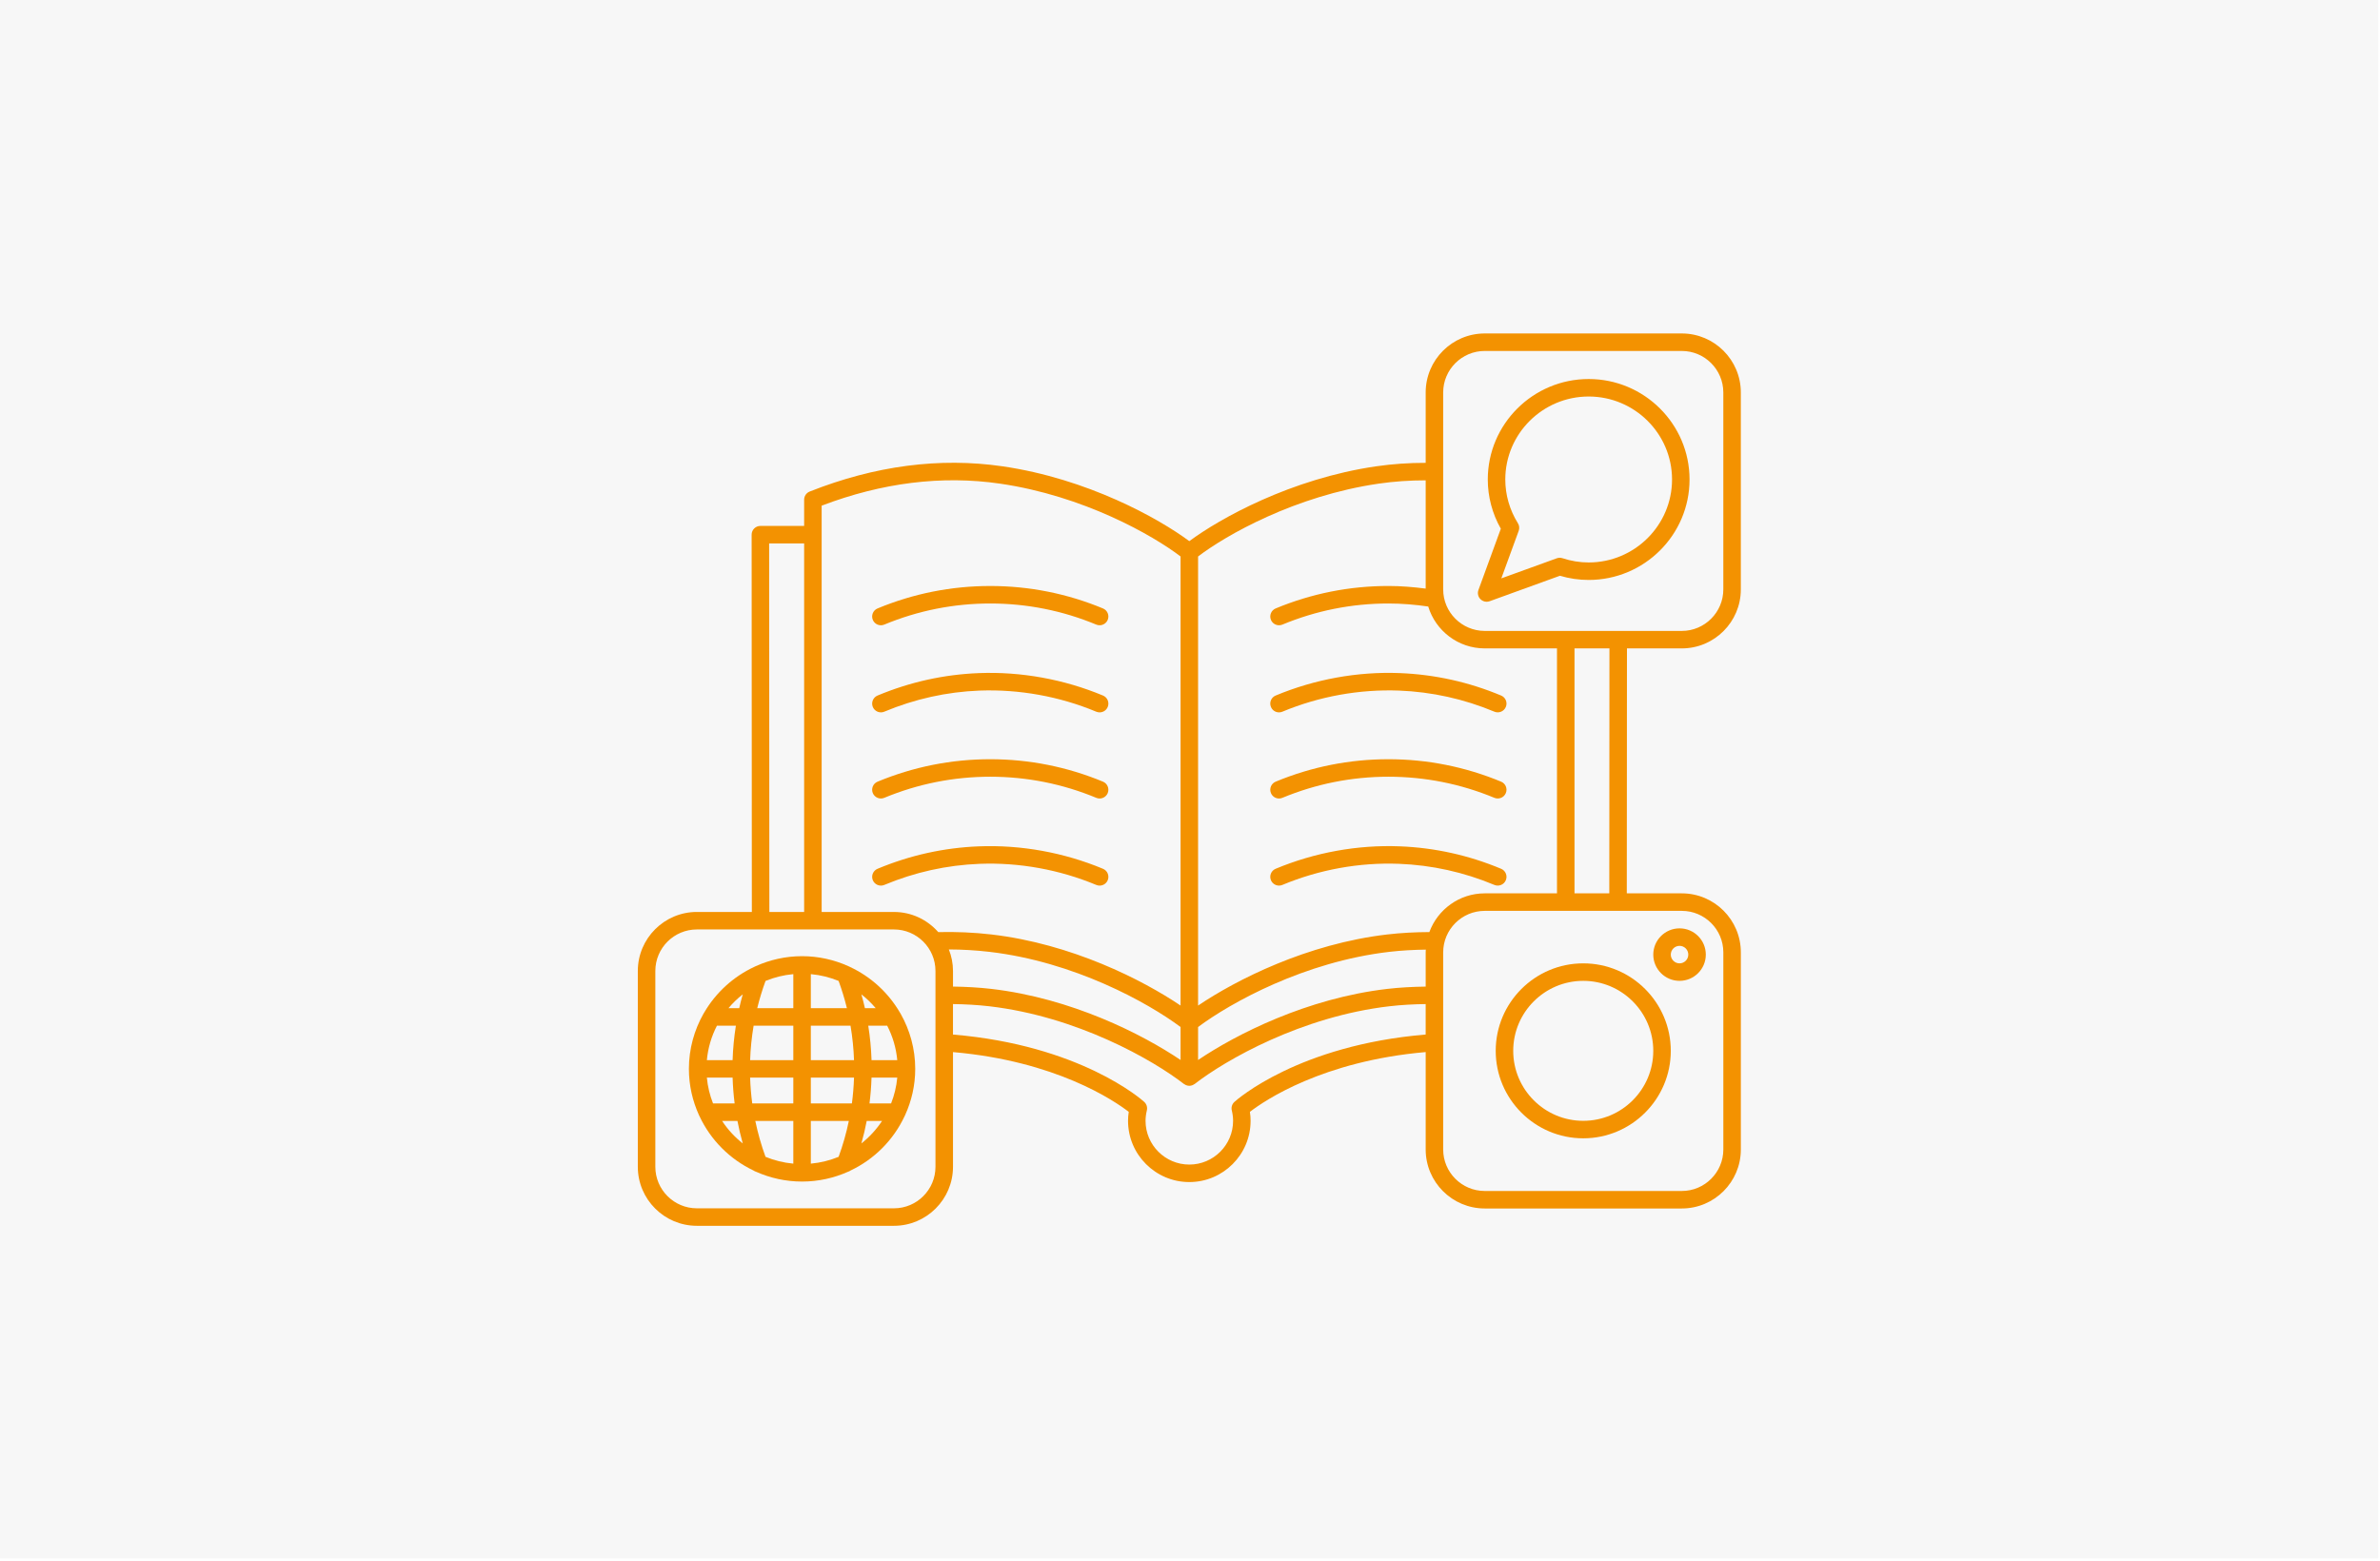 <svg xmlns="http://www.w3.org/2000/svg" xmlns:xlink="http://www.w3.org/1999/xlink" width="744" zoomAndPan="magnify" viewBox="0 0 558 366" height="488" preserveAspectRatio="xMidYMid meet" version="1.0"><defs><clipPath id="916935a225"><path d="M 149.465 78.195 L 408.215 78.195 L 408.215 287.445 L 149.465 287.445 Z M 149.465 78.195 " clip-rule="nonzero"/></clipPath></defs><rect x="-55.8" width="669.6" fill="#ffffff" y="-36.6" height="439.2" fill-opacity="1"/><rect x="-55.8" width="669.6" fill="#ffffff" y="-36.6" height="439.2" fill-opacity="1"/><path fill="#f7f7f7" d="M 0 0 L 557.578 0 L 557.578 365.43 L 0 365.43 Z M 0 0 " fill-opacity="1" fill-rule="nonzero"/><path fill="#f39201" d="M 207.32 146.465 C 215.23 143.18 223.594 141.516 232.168 141.516 C 240.746 141.516 249.109 143.18 257.023 146.465 C 257.281 146.57 257.547 146.621 257.809 146.621 C 258.613 146.621 259.379 146.145 259.707 145.355 C 260.141 144.309 259.645 143.109 258.598 142.676 C 250.18 139.184 241.285 137.414 232.168 137.414 C 223.051 137.414 214.16 139.184 205.742 142.676 C 204.695 143.109 204.199 144.312 204.633 145.359 C 205.074 146.406 206.27 146.902 207.32 146.465 Z M 207.32 146.465 " fill-opacity="1" fill-rule="nonzero"/><path fill="#f39201" d="M 258.602 163.102 C 249.434 159.281 239.363 157.457 229.531 157.84 C 221.344 158.152 213.34 159.926 205.742 163.102 C 204.695 163.539 204.203 164.742 204.637 165.785 C 205.078 166.832 206.281 167.324 207.324 166.887 C 214.469 163.898 221.992 162.234 229.688 161.938 C 238.953 161.602 248.398 163.293 257.023 166.891 C 257.281 166.996 257.551 167.047 257.812 167.047 C 258.617 167.047 259.379 166.574 259.707 165.785 C 260.145 164.738 259.648 163.535 258.602 163.102 Z M 258.602 163.102 " fill-opacity="1" fill-rule="nonzero"/><path fill="#f39201" d="M 207.32 187.086 C 215.23 183.805 223.594 182.137 232.168 182.137 C 240.746 182.137 249.109 183.805 257.023 187.086 C 257.281 187.195 257.547 187.246 257.809 187.246 C 258.613 187.246 259.379 186.77 259.707 185.98 C 260.141 184.934 259.645 183.734 258.598 183.297 C 250.18 179.809 241.285 178.035 232.168 178.035 C 223.051 178.035 214.16 179.809 205.742 183.301 C 204.695 183.734 204.199 184.934 204.633 185.98 C 205.074 187.027 206.27 187.523 207.32 187.086 Z M 207.32 187.086 " fill-opacity="1" fill-rule="nonzero"/><path fill="#f39201" d="M 258.602 203.727 C 249.434 199.902 239.371 198.082 229.531 198.465 C 221.344 198.777 213.34 200.551 205.742 203.727 C 204.695 204.164 204.203 205.367 204.637 206.41 C 205.078 207.457 206.281 207.949 207.324 207.512 C 214.469 204.523 221.992 202.859 229.688 202.562 C 238.941 202.207 248.398 203.918 257.023 207.512 C 257.281 207.621 257.551 207.672 257.812 207.672 C 258.617 207.672 259.379 207.199 259.707 206.41 C 260.145 205.363 259.648 204.16 258.602 203.727 Z M 258.602 203.727 " fill-opacity="1" fill-rule="nonzero"/><g clip-path="url(#916935a225)"><path fill="#f39201" d="M 394.305 209.488 L 381.41 209.488 L 381.449 152.047 L 394.301 152.047 C 401.934 152.047 408.145 145.844 408.145 138.211 L 408.145 92.031 C 408.145 84.402 401.934 78.195 394.301 78.195 L 348.102 78.195 C 340.465 78.195 334.258 84.402 334.258 92.031 L 334.258 108.535 C 330.355 108.531 326.457 108.797 322.652 109.348 C 302.668 112.254 286.012 121.574 278.84 126.895 C 271.672 121.574 255.016 112.25 235.031 109.348 C 220.332 107.211 205.129 109.203 189.832 115.266 C 189.047 115.578 188.535 116.332 188.535 117.172 L 188.535 123.328 L 178.273 123.328 C 177.727 123.328 177.207 123.543 176.82 123.93 C 176.438 124.316 176.223 124.836 176.223 125.379 L 176.273 213.848 L 163.383 213.848 C 155.75 213.852 149.539 220.059 149.539 227.688 L 149.539 273.609 C 149.539 281.238 155.75 287.445 163.383 287.445 L 209.59 287.445 C 217.223 287.445 223.434 281.238 223.434 273.609 L 223.434 246.711 C 247.582 248.809 261.203 258.074 264.637 260.723 C 264.527 261.43 264.473 262.137 264.473 262.828 C 264.473 270.746 270.922 277.188 278.84 277.188 C 286.762 277.188 293.207 270.746 293.207 262.828 C 293.207 262.137 293.156 261.434 293.047 260.723 C 296.48 258.074 310.105 248.809 334.258 246.707 L 334.258 269.547 C 334.258 277.176 340.465 283.383 348.102 283.383 L 394.305 283.383 C 401.941 283.383 408.148 277.176 408.148 269.547 L 408.148 223.328 C 408.148 215.695 401.941 209.488 394.305 209.488 Z M 377.305 209.488 L 369.148 209.488 L 369.148 152.047 L 377.34 152.047 Z M 338.359 92.031 C 338.359 86.664 342.73 82.297 348.102 82.297 L 394.301 82.297 C 399.668 82.297 404.039 86.664 404.039 92.031 L 404.039 138.215 C 404.039 143.578 399.668 147.949 394.301 147.949 L 348.102 147.949 C 342.73 147.945 338.359 143.578 338.359 138.211 Z M 323.242 113.41 C 326.855 112.883 330.555 112.637 334.258 112.637 L 334.258 138.023 C 331.352 137.652 328.422 137.41 325.512 137.41 C 316.391 137.41 307.5 139.18 299.086 142.676 C 298.039 143.109 297.539 144.309 297.977 145.355 C 298.305 146.145 299.066 146.621 299.871 146.621 C 300.137 146.621 300.402 146.57 300.66 146.465 C 308.574 143.18 316.938 141.516 325.512 141.516 C 328.625 141.516 331.758 141.777 334.855 142.227 C 336.582 147.906 341.863 152.047 348.102 152.047 L 365.043 152.047 L 365.043 209.488 L 348.102 209.488 C 342.141 209.488 337.066 213.277 335.117 218.566 C 331.832 218.582 328.531 218.746 325.273 219.125 C 306.438 221.312 289.828 229.77 280.895 235.801 L 280.895 130.492 C 287.43 125.504 303.609 116.262 323.242 113.41 Z M 222.465 222.641 C 225.625 222.648 228.805 222.836 231.938 223.199 C 251.852 225.512 269.102 235.098 276.789 240.832 L 276.789 248.562 C 267.855 242.531 251.25 234.078 232.406 231.891 C 229.441 231.547 226.441 231.391 223.434 231.348 L 223.434 227.688 C 223.434 225.906 223.082 224.207 222.465 222.641 Z M 280.895 240.832 C 288.586 235.098 305.84 225.512 325.746 223.203 C 328.57 222.875 331.438 222.723 334.285 222.684 C 334.277 222.898 334.258 223.109 334.258 223.328 L 334.258 231.352 C 331.254 231.398 328.242 231.547 325.273 231.891 C 306.438 234.078 289.828 242.531 280.895 248.566 Z M 192.641 118.578 C 206.82 113.176 220.875 111.434 234.441 113.41 C 254.07 116.262 270.25 125.504 276.789 130.488 L 276.789 235.797 C 267.855 229.766 251.25 221.312 232.406 219.125 C 228.293 218.648 224.121 218.477 219.98 218.574 C 217.441 215.688 213.73 213.852 209.59 213.852 L 192.641 213.852 Z M 180.328 127.43 L 188.535 127.43 L 188.535 213.852 L 180.379 213.852 Z M 209.59 283.344 L 163.383 283.344 C 158.016 283.344 153.645 278.977 153.645 273.609 L 153.645 227.688 C 153.645 222.32 158.016 217.953 163.383 217.953 L 209.586 217.953 C 214.957 217.953 219.324 222.32 219.324 227.688 L 219.324 244.324 C 219.324 244.328 219.324 244.328 219.324 244.332 C 219.324 244.34 219.324 244.344 219.324 244.348 L 219.324 273.609 C 219.328 278.977 214.957 283.344 209.59 283.344 Z M 289.414 258.391 C 288.855 258.898 288.621 259.664 288.801 260.395 C 289 261.227 289.102 262.043 289.102 262.828 C 289.102 268.484 284.5 273.086 278.84 273.086 C 273.184 273.086 268.578 268.484 268.578 262.828 C 268.578 262.043 268.684 261.227 268.883 260.398 C 269.062 259.668 268.824 258.898 268.27 258.391 C 267.66 257.836 253.238 245.086 223.43 242.598 L 223.43 235.449 C 226.273 235.488 229.125 235.641 231.934 235.965 C 252.535 238.359 270.32 248.547 277.578 254.188 C 277.66 254.254 277.754 254.281 277.84 254.328 C 277.895 254.359 277.938 254.402 277.996 254.43 C 278.031 254.445 278.07 254.457 278.109 254.473 C 278.348 254.566 278.594 254.621 278.84 254.621 C 279.086 254.621 279.332 254.566 279.566 254.473 C 279.605 254.461 279.645 254.449 279.684 254.43 C 279.738 254.402 279.785 254.359 279.84 254.328 C 279.926 254.281 280.016 254.254 280.098 254.188 C 287.359 248.547 305.148 238.355 325.746 235.965 C 328.559 235.637 331.414 235.488 334.254 235.449 L 334.254 242.594 C 304.441 245.086 290.023 257.84 289.414 258.391 Z M 404.043 269.547 C 404.043 274.914 399.676 279.281 394.305 279.281 L 348.102 279.281 C 342.73 279.281 338.359 274.914 338.359 269.547 L 338.359 223.328 C 338.359 217.957 342.73 213.594 348.102 213.594 L 394.305 213.594 C 399.676 213.594 404.043 217.957 404.043 223.328 Z M 404.043 269.547 " fill-opacity="1" fill-rule="nonzero"/></g><path fill="#f39201" d="M 299.871 167.047 C 300.137 167.047 300.402 166.996 300.664 166.887 C 309.285 163.293 318.734 161.598 327.996 161.938 C 335.691 162.234 343.215 163.898 350.359 166.883 C 351.402 167.32 352.605 166.832 353.047 165.781 C 353.484 164.738 352.992 163.535 351.945 163.102 C 344.348 159.922 336.34 158.152 328.152 157.836 C 318.316 157.449 308.25 159.277 299.082 163.102 C 298.035 163.535 297.539 164.738 297.977 165.781 C 298.305 166.574 299.066 167.047 299.871 167.047 Z M 299.871 167.047 " fill-opacity="1" fill-rule="nonzero"/><path fill="#f39201" d="M 297.977 185.98 C 298.305 186.77 299.066 187.246 299.871 187.246 C 300.137 187.246 300.402 187.195 300.66 187.086 C 308.574 183.805 316.938 182.137 325.512 182.137 C 334.086 182.137 342.449 183.805 350.363 187.086 C 351.414 187.516 352.609 187.027 353.047 185.977 C 353.484 184.93 352.988 183.73 351.941 183.297 C 343.52 179.805 334.629 178.035 325.512 178.035 C 316.391 178.035 307.5 179.805 299.086 183.297 C 298.039 183.73 297.539 184.934 297.977 185.98 Z M 297.977 185.98 " fill-opacity="1" fill-rule="nonzero"/><path fill="#f39201" d="M 351.945 203.727 C 344.348 200.547 336.34 198.773 328.152 198.461 C 318.312 198.074 308.25 199.898 299.082 203.723 C 298.035 204.16 297.539 205.359 297.977 206.406 C 298.305 207.195 299.07 207.668 299.871 207.668 C 300.137 207.668 300.402 207.617 300.664 207.508 C 309.281 203.914 318.707 202.203 327.996 202.559 C 335.691 202.855 343.215 204.52 350.359 207.508 C 351.402 207.945 352.605 207.457 353.047 206.406 C 353.484 205.363 352.992 204.16 351.945 203.727 Z M 351.945 203.727 " fill-opacity="1" fill-rule="nonzero"/><path fill="#f39201" d="M 348.555 141.109 C 348.789 141.109 349.023 141.066 349.254 140.984 L 365.734 135.012 C 367.938 135.668 370.199 135.996 372.469 135.996 C 385.508 135.996 396.121 125.43 396.121 112.438 C 396.121 99.449 385.508 88.879 372.469 88.879 C 359.426 88.879 348.816 99.449 348.816 112.438 C 348.816 116.48 349.871 120.453 351.875 123.984 L 346.625 138.352 C 346.352 139.102 346.535 139.941 347.098 140.504 C 347.492 140.898 348.02 141.109 348.555 141.109 Z M 355.875 122.688 C 353.945 119.594 352.922 116.051 352.922 112.438 C 352.922 101.711 361.691 92.98 372.469 92.98 C 383.246 92.98 392.016 101.711 392.016 112.438 C 392.016 123.164 383.246 131.895 372.469 131.895 C 370.398 131.895 368.332 131.559 366.328 130.898 C 365.891 130.754 365.422 130.762 364.988 130.918 L 351.992 135.625 L 356.066 124.473 C 356.281 123.883 356.215 123.223 355.875 122.688 Z M 355.875 122.688 " fill-opacity="1" fill-rule="nonzero"/><path fill="#f39201" d="M 214.578 250.648 C 214.578 245.941 213.32 241.531 211.148 237.699 C 211.109 237.602 211.039 237.523 210.988 237.438 C 208.27 232.773 204.172 229.023 199.246 226.723 C 199.145 226.668 199.047 226.617 198.938 226.578 C 195.613 225.078 191.934 224.219 188.047 224.219 C 184.164 224.219 180.484 225.074 177.156 226.574 C 177.043 226.613 176.945 226.664 176.844 226.723 C 171.918 229.023 167.82 232.773 165.105 237.434 C 165.051 237.523 164.984 237.598 164.945 237.695 C 162.773 241.527 161.516 245.941 161.516 250.645 C 161.516 254.508 162.371 258.168 163.871 261.477 C 163.91 261.59 163.965 261.684 164.02 261.785 C 166.629 267.34 171.109 271.836 176.664 274.48 C 176.852 274.613 177.059 274.711 177.277 274.777 C 180.57 276.242 184.207 277.07 188.043 277.07 C 191.875 277.07 195.512 276.242 198.809 274.777 C 199.027 274.711 199.234 274.613 199.418 274.48 C 204.973 271.844 209.453 267.348 212.059 261.793 C 212.121 261.688 212.176 261.586 212.215 261.469 C 213.723 258.164 214.578 254.508 214.578 250.648 Z M 190.102 272.867 L 190.102 262.855 L 199.012 262.855 C 198.422 265.707 197.625 268.516 196.617 271.27 C 194.578 272.113 192.391 272.66 190.102 272.867 Z M 179.477 271.27 C 178.473 268.516 177.676 265.707 177.086 262.855 L 185.996 262.855 L 185.996 272.867 C 183.707 272.66 181.52 272.113 179.477 271.27 Z M 168.09 240.516 L 172.531 240.516 C 172.109 243.184 171.848 245.879 171.762 248.598 L 165.727 248.598 C 165.992 245.707 166.82 242.98 168.09 240.516 Z M 185.996 228.43 L 185.996 236.41 L 177.539 236.41 C 178.066 234.258 178.715 232.129 179.48 230.027 C 181.52 229.184 183.707 228.637 185.996 228.43 Z M 196.617 230.027 C 197.383 232.125 198.031 234.254 198.559 236.41 L 190.102 236.41 L 190.102 228.43 C 192.391 228.637 194.578 229.184 196.617 230.027 Z M 210.367 248.598 L 204.336 248.598 C 204.25 245.879 203.988 243.18 203.566 240.516 L 208.004 240.516 C 209.273 242.98 210.102 245.707 210.367 248.598 Z M 200.227 248.598 L 190.102 248.598 L 190.102 240.516 L 199.406 240.516 C 199.859 243.18 200.137 245.875 200.227 248.598 Z M 185.996 240.516 L 185.996 248.598 L 175.871 248.598 C 175.961 245.875 176.238 243.18 176.691 240.516 Z M 165.727 252.699 L 171.762 252.699 C 171.828 254.73 171.984 256.75 172.238 258.754 L 167.176 258.754 C 166.426 256.848 165.922 254.82 165.727 252.699 Z M 175.867 252.699 L 185.996 252.699 L 185.996 258.754 L 176.367 258.754 C 176.098 256.75 175.938 254.73 175.867 252.699 Z M 190.102 258.754 L 190.102 252.699 L 200.227 252.699 C 200.16 254.73 200 256.75 199.727 258.754 Z M 204.332 252.699 L 210.367 252.699 C 210.172 254.82 209.668 256.848 208.918 258.754 L 203.855 258.754 C 204.109 256.75 204.27 254.73 204.332 252.699 Z M 205.305 236.41 L 202.781 236.41 C 202.535 235.324 202.262 234.246 201.957 233.172 C 203.18 234.137 204.305 235.215 205.305 236.41 Z M 174.141 233.168 C 173.836 234.242 173.562 235.324 173.316 236.41 L 170.793 236.41 C 171.789 235.215 172.918 234.137 174.141 233.168 Z M 169.297 262.855 L 172.895 262.855 C 173.238 264.629 173.648 266.387 174.141 268.125 C 172.254 266.641 170.617 264.863 169.297 262.855 Z M 201.957 268.125 C 202.449 266.387 202.859 264.629 203.203 262.855 L 206.797 262.855 C 205.477 264.859 203.84 266.637 201.957 268.125 Z M 201.957 268.125 " fill-opacity="1" fill-rule="nonzero"/><path fill="#f39201" d="M 371.199 225.902 C 359.883 225.902 350.676 235.105 350.676 246.418 C 350.676 257.727 359.883 266.93 371.199 266.93 C 382.516 266.93 391.723 257.727 391.723 246.418 C 391.723 235.105 382.516 225.902 371.199 225.902 Z M 371.199 262.828 C 362.145 262.828 354.781 255.465 354.781 246.418 C 354.781 237.367 362.145 230.004 371.199 230.004 C 380.254 230.004 387.617 237.367 387.617 246.418 C 387.617 255.465 380.254 262.828 371.199 262.828 Z M 371.199 262.828 " fill-opacity="1" fill-rule="nonzero"/><path fill="#f39201" d="M 393.777 217.695 C 390.383 217.695 387.617 220.457 387.617 223.852 C 387.617 227.242 390.383 230.004 393.777 230.004 C 397.172 230.004 399.934 227.242 399.934 223.852 C 399.934 220.457 397.172 217.695 393.777 217.695 Z M 393.777 225.902 C 392.645 225.902 391.723 224.98 391.723 223.852 C 391.723 222.719 392.645 221.797 393.777 221.797 C 394.91 221.797 395.828 222.719 395.828 223.852 C 395.828 224.98 394.91 225.902 393.777 225.902 Z M 393.777 225.902 " fill-opacity="1" fill-rule="nonzero"/></svg>